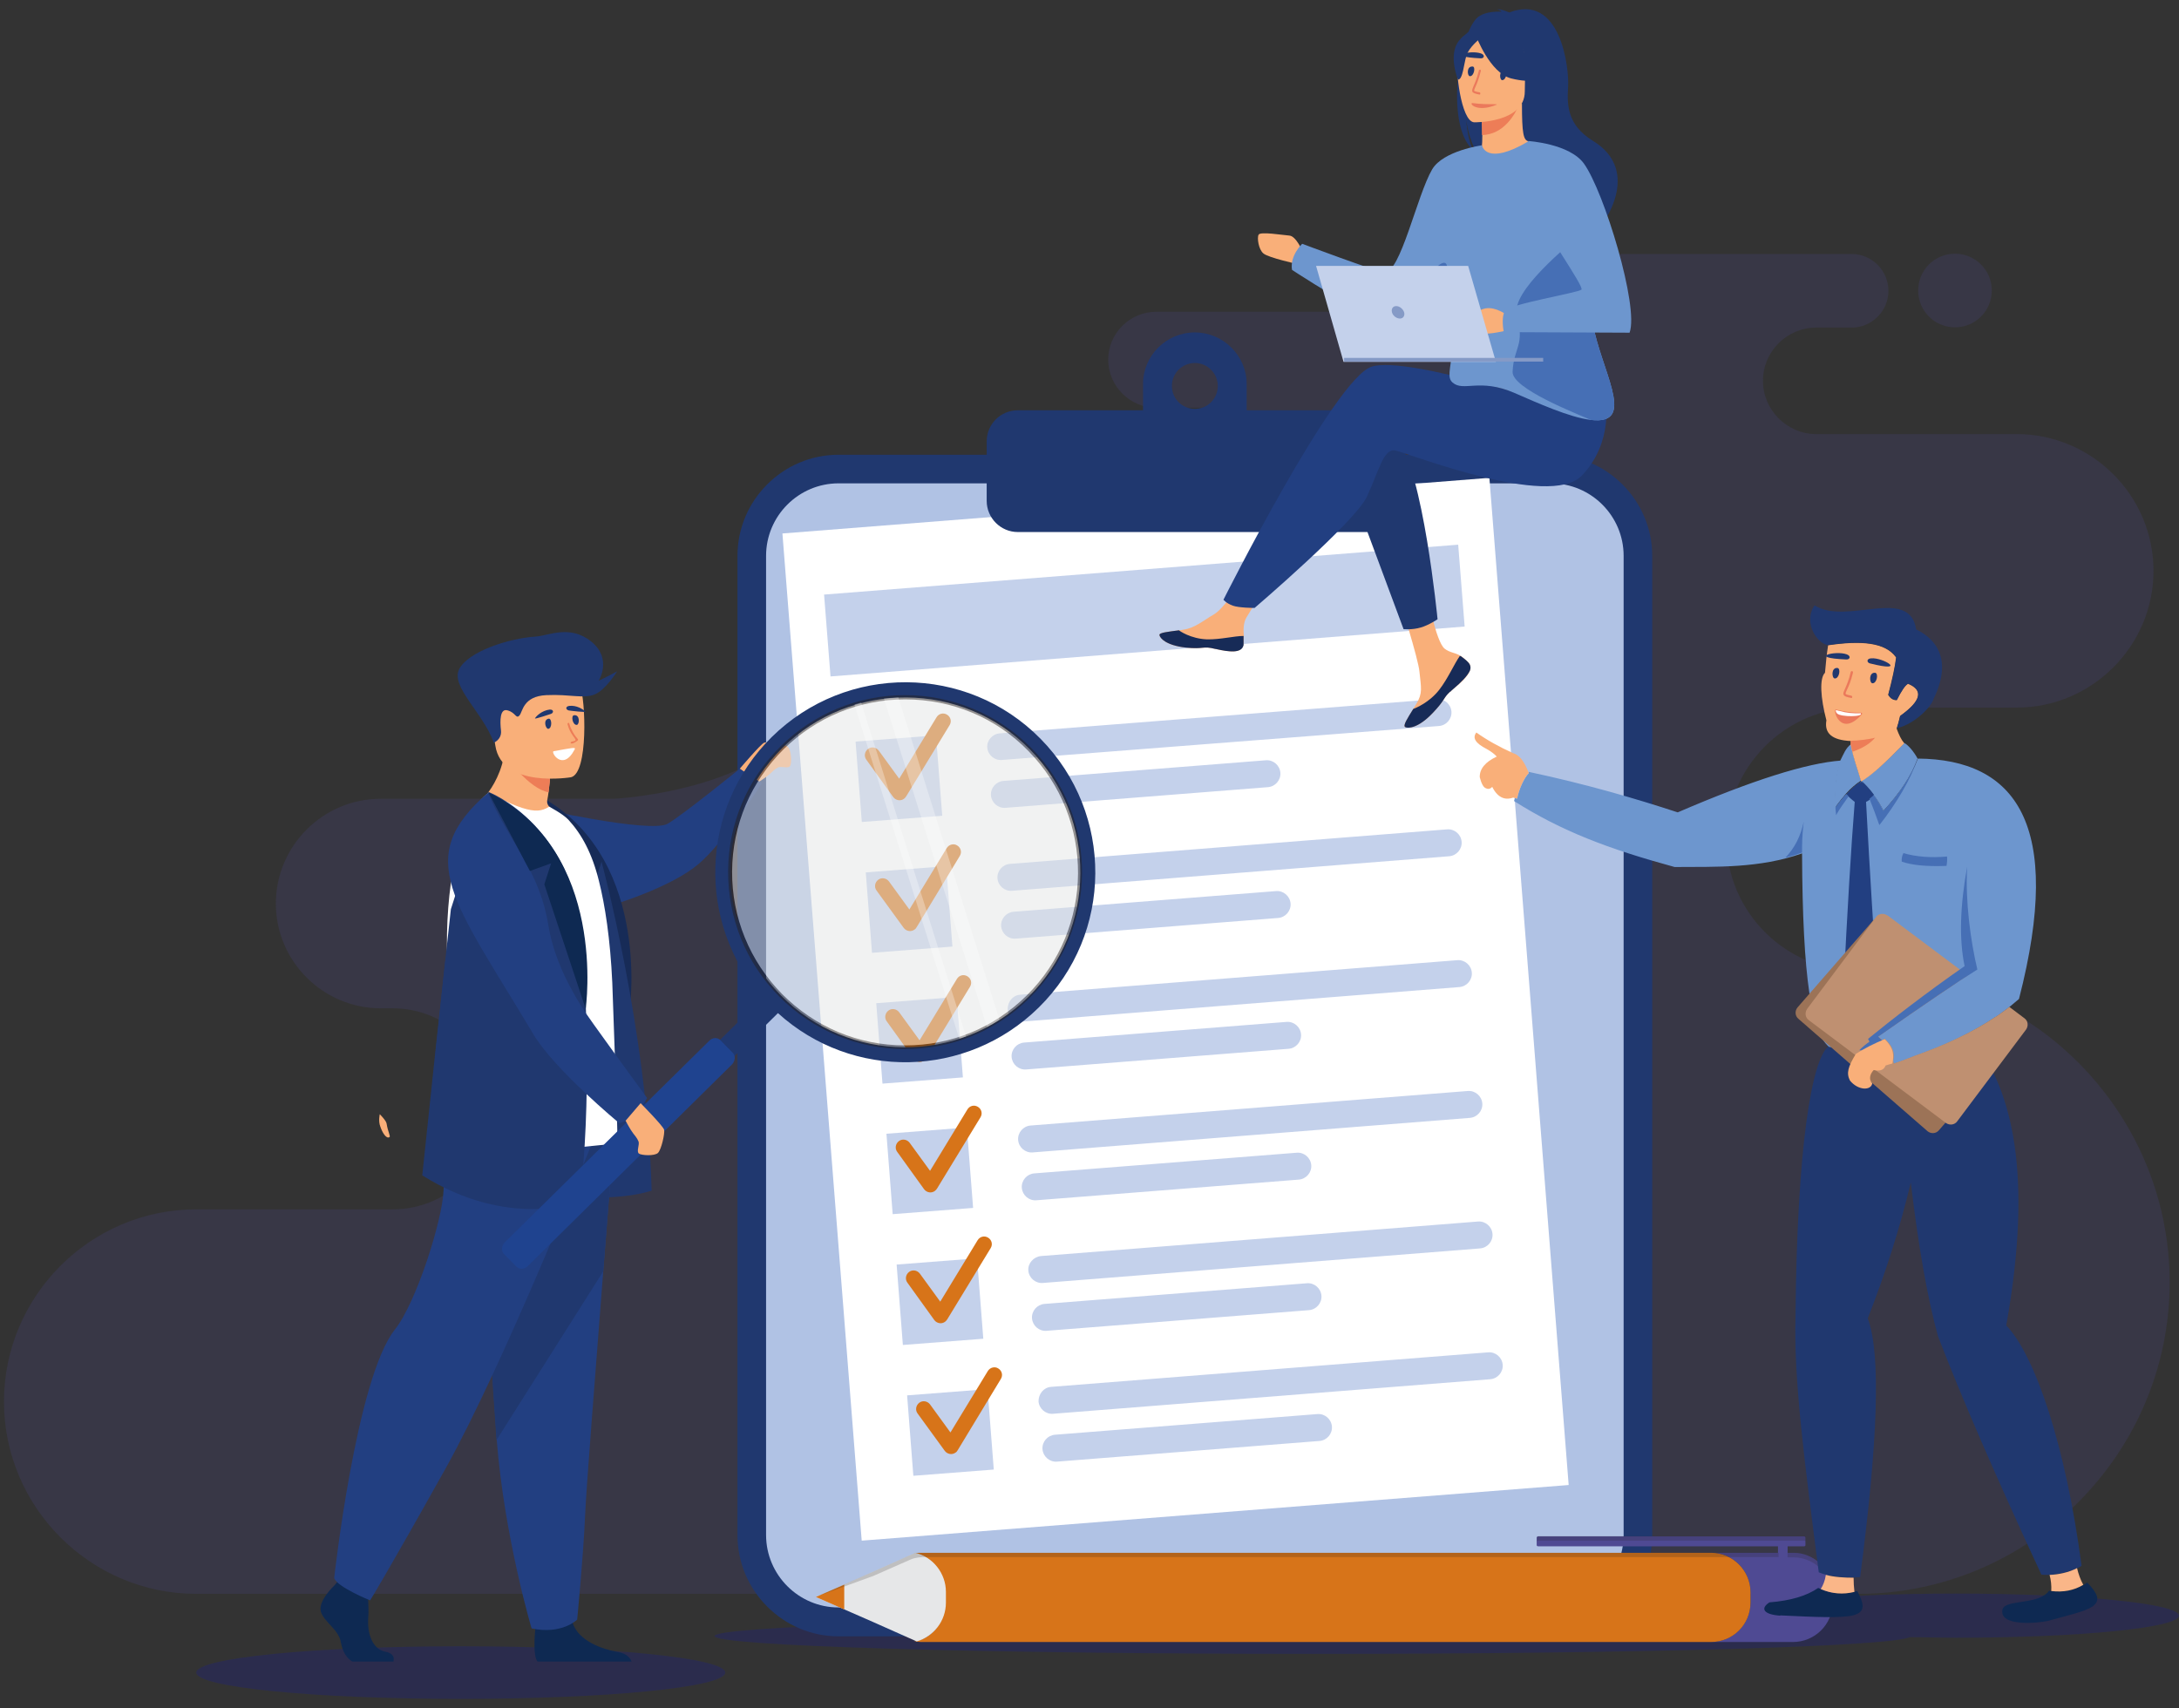<?xml version="1.0" encoding="UTF-8"?> <svg xmlns="http://www.w3.org/2000/svg" id="Layer_1" version="1.1" viewBox="0 0 769.4 603.3"><rect x="0" y="0" width="769.4" height="603.3" fill="#333333" stroke="none"/><defs><style> .st0 { fill: #223f81; } .st0, .st1, .st2, .st3, .st4, .st5, .st6, .st7, .st8, .st9, .st10, .st11, .st12, .st13, .st14, .st15, .st16, .st17, .st18, .st19, .st20, .st21, .st22, .st23 { fill-rule: evenodd; } .st1 { fill: #d77419; } .st2, .st24 { fill: #fff; } .st3 { fill: #466fb5; } .st25, .st10 { fill: #231f20; } .st4, .st26 { fill: #859ac6; } .st5 { fill: #eb795b; } .st6 { fill: #232667; } .st7 { isolation: isolate; opacity: .2; } .st7, .st20 { fill: #4f4a93; } .st8 { fill: #ed7d57; } .st9 { fill: #f9af79; } .st11 { fill: #1f438f; } .st12 { fill: #20386f; } .st13 { fill: #fab688; } .st14 { fill: #bf9071; } .st15 { fill: #9c7357; } .st16 { fill: #0e2952; } .st17 { fill: #e6e7e8; } .st18 { fill: #172b57; } .st27, .st19 { fill: #c4d1eb; } .st28 { opacity: .5; } .st29 { opacity: .3; } .st30 { opacity: .5; } .st31 { opacity: .2; } .st21 { fill: #e4e5e5; } .st22 { fill: #6d96ce; } .st23 { fill: #b0c2e4; } </style></defs><g class="st30"><path class="st6" d="M162.7,581.4c-51.6,0-93.4,4.1-93.4,9.3s41.8,9.3,93.4,9.3,93.4-4.1,93.4-9.3-41.8-9.3-93.4-9.3Z"></path><path class="st6" d="M690.6,562.8c-43.5,0-78.9,3.5-78.9,7.8s2,2,5.6,2.9c-38.5-1.2-93.2-2-153.8-2-116.7,0-211.2,2.8-211.2,6.3s94.6,6.3,211.2,6.3,203.8-2.6,210.8-5.9c5.2,0,10.7.2,16.2.2,43.5,0,78.9-3.5,78.9-7.8,0-4.3-35.2-7.8-78.8-7.8Z"></path></g><path class="st7" d="M690.3,115.6c-7.2,0-13-5.8-13-13s5.8-13,13-13,13,5.8,13,13-5.8,13-13,13h0ZM138.7,427.1h-69.4c-37.4,0-67.9,30.6-67.9,67.9h0c0,37.4,30.6,67.9,67.9,67.9h586.8c60.5,0,110-49.5,110-110h0c0-60.5-49.5-110-110-110h0c-25.6,0-46.5-20.9-46.5-46.5h0c0-25.6,20.9-46.5,46.5-46.5h56c26.6,0,48.3-21.8,48.3-48.3h0c0-26.6-21.8-48.3-48.3-48.3h-70.8c-10.3,0-18.8-8.5-18.8-18.8h0c0-10.4,8.5-18.8,18.8-18.8h12.5c7.1,0,13-5.8,13-13h0c0-7.1-5.8-13-13-13h-81.8c-17.2,0-19.2,20.4-62.7,20.4h-101c-9.3,0-17,7.6-17,16.9h0c0,9.3,7.6,17,17,17h16.3c13.5,0,24.6,11.1,24.6,24.6h0c0,13.5-11.1,24.6-24.6,24.6h-49c-66.1,0-75.5,17.3-87.1,51.7s-71.8,37.2-71.8,37.2h-82.3c-20.4,0-37,16.7-37,37h0c0,20.4,16.7,37,37,37h4.2c19.6,0,35.6,16,35.6,35.6h0c0,19.4-15.9,35.4-35.5,35.4h0Z"></path><path class="st12" d="M296.1,160.6h251.6c19.6,0,35.7,16.1,35.7,35.7v345.9c0,19.6-16.1,35.7-35.7,35.7h-251.6c-19.6,0-35.7-16.1-35.7-35.7V196.3c0-19.6,16-35.7,35.7-35.7Z"></path><path class="st23" d="M296.1,170.7h251.6c14.1,0,25.6,11.5,25.6,25.6v345.8c0,14.1-11.5,25.6-25.6,25.6h-251.6c-14.1,0-25.6-11.5-25.6-25.6V196.3c0-14.1,11.5-25.6,25.6-25.6Z"></path><rect class="st24" x="289.9" y="178" width="250.4" height="356.8" transform="translate(-26.7 33.7) rotate(-4.5)"></rect><rect class="st27" x="291.8" y="201.1" width="224.6" height="29" transform="translate(-15.7 32.4) rotate(-4.5)"></rect><path class="st19" d="M302.1,261.9l28.4-2.2,2.2,28.4-28.4,2.2-2.2-28.4h0ZM320.3,492.8l28.4-2.2,2.2,28.4-28.4,2.2-2.2-28.4h0ZM316.6,446.6l28.4-2.2,2.2,28.4-28.4,2.2-2.2-28.4h0ZM313,400.4l28.4-2.2,2.2,28.4-28.4,2.2-2.2-28.4h0ZM309.4,354.3l28.4-2.2,2.2,28.4-28.4,2.2-2.2-28.4h0ZM305.7,308.1l28.4-2.2,2.2,28.4-28.4,2.2-2.2-28.4Z"></path><path class="st19" d="M353,259l154.4-12.1c2.6-.2,4.9,1.8,5.1,4.4h0c.2,2.6-1.8,4.9-4.4,5.1l-154.4,12c-2.6.2-4.9-1.8-5.1-4.4h0c-.2-2.5,1.8-4.8,4.4-5h0ZM371.1,489.8l154.4-12.2c2.6-.2,4.9,1.8,5.1,4.4h0c.2,2.6-1.8,4.9-4.4,5.1l-154.4,12.2c-2.6.2-4.9-1.8-5.1-4.4h0c0-2.6,1.8-4.9,4.4-5.1h0ZM372.5,506.7c-2.6.2-4.6,2.5-4.4,5.1h0c.2,2.6,2.5,4.6,5.1,4.4l92.7-7.3c2.6-.2,4.6-2.5,4.4-5.1h0c-.2-2.6-2.5-4.6-5.1-4.4l-92.7,7.3h0ZM367.5,443.6l154.4-12.2c2.6-.2,4.9,1.8,5.1,4.4h0c.2,2.6-1.8,4.9-4.4,5.1l-154.4,12.2c-2.6.2-4.9-1.8-5.1-4.4h0c-.2-2.5,1.8-4.8,4.4-5.1h0ZM368.8,460.5c-2.6.2-4.6,2.5-4.4,5.1h0c.2,2.6,2.5,4.6,5.1,4.4l92.7-7.3c2.6-.2,4.6-2.5,4.4-5.1h0c-.2-2.6-2.5-4.6-5.1-4.4l-92.7,7.3h0ZM363.9,397.5l154.4-12.2c2.6-.2,4.9,1.8,5.1,4.4h0c.2,2.6-1.8,4.9-4.4,5.1l-154.4,12.2c-2.6.2-4.9-1.8-5.1-4.4h0c-.2-2.6,1.8-4.9,4.4-5.1h0ZM365.2,414.4c-2.6.2-4.6,2.5-4.4,5.1h0c.2,2.6,2.5,4.6,5.1,4.4l92.7-7.3c2.6-.2,4.6-2.5,4.4-5.1h0c-.2-2.6-2.5-4.6-5.1-4.4l-92.7,7.3h0ZM360.2,351.3l154.4-12.2c2.6-.2,4.9,1.8,5.1,4.4h0c.2,2.6-1.8,4.9-4.4,5.1l-154.4,12.2c-2.6.2-4.9-1.8-5.1-4.4h0c0-2.6,1.8-4.9,4.4-5.1h0ZM361.6,368.2c-2.6.2-4.6,2.5-4.4,5.1h0c.2,2.6,2.5,4.6,5.1,4.4l92.7-7.3c2.6-.2,4.6-2.5,4.4-5.1h0c-.2-2.6-2.5-4.6-5.1-4.4l-92.7,7.3h0ZM356.6,305.1l154.4-12.2c2.6-.2,4.9,1.8,5.1,4.4h0c.2,2.6-1.8,4.9-4.4,5.1l-154.4,12.2c-2.6.2-4.9-1.8-5.1-4.4h0c-.2-2.6,1.8-4.9,4.4-5.1h0ZM357.9,322c-2.6.2-4.6,2.5-4.4,5.1h0c.2,2.6,2.5,4.6,5.1,4.4l92.7-7.3c2.6-.2,4.6-2.5,4.4-5.1h0c-.2-2.6-2.5-4.6-5.1-4.4l-92.7,7.3h0ZM354.3,275.8c-2.6.2-4.6,2.5-4.4,5.1h0c.2,2.6,2.5,4.6,5.1,4.4l92.7-7.3c2.6-.2,4.6-2.5,4.4-5.1h0c-.2-2.6-2.5-4.6-5.1-4.4l-92.7,7.3Z"></path><path class="st12" d="M359.4,144.9h44.2v-9.3c0-10,8.2-18.2,18.3-18.2h0c10,0,18.3,8.2,18.3,18.2v9.3h44.2c6.1,0,11,5,11,11v21c0,6.1-5,11-11,11h-125c-6.1,0-11-5-11-11v-21c0-6.1,4.9-11,11-11h0ZM421.9,128.2c-4.5,0-8.1,3.6-8.1,8.1s3.6,8.1,8.1,8.1,8.1-3.6,8.1-8.1-3.7-8.1-8.1-8.1Z"></path><path class="st1" d="M305.9,268.3c-.9-1.2-.6-2.9.6-3.8,1.2-.9,2.9-.6,3.8.6l7.2,9.9,13.2-21.7c.8-1.3,2.4-1.7,3.7-.9,1.3.8,1.7,2.4.9,3.7l-15.3,25.1c-.2.3-.5.7-.8.9-1.2.9-2.9.6-3.8-.6l-9.5-13.2h0ZM309.5,314.5c-.9-1.2-.6-2.9.6-3.8,1.2-.9,2.9-.6,3.8.6l7.2,9.9,13.2-21.7c.8-1.3,2.5-1.7,3.7-.9,1.3.8,1.7,2.4.9,3.7l-15.2,25.1c-.2.3-.4.7-.8.9-1.2.9-2.9.6-3.8-.6l-9.6-13.2h0ZM324,499.2c-.9-1.2-.6-2.9.6-3.8,1.2-.9,2.9-.6,3.8.6l7.2,9.9,13.2-21.7c.8-1.3,2.5-1.7,3.7-.9,1.3.8,1.7,2.4.9,3.7l-15.2,25.1c-.2.3-.4.7-.8.9-1.2.9-2.9.6-3.8-.6l-9.6-13.2h0ZM320.4,453c-.9-1.2-.6-2.9.6-3.8,1.2-.9,2.9-.6,3.8.6l7.2,9.9,13.2-21.7c.8-1.3,2.4-1.7,3.7-.9,1.3.8,1.7,2.4.9,3.7l-15.3,25.1c-.2.3-.4.6-.8.9-1.2.9-2.9.6-3.8-.6l-9.5-13.2h0ZM316.8,406.8c-.9-1.2-.6-2.9.6-3.8,1.2-.9,2.9-.6,3.8.6l7.2,9.9,13.2-21.7c.8-1.3,2.4-1.7,3.7-.9,1.3.8,1.7,2.4.9,3.7l-15.3,25.1c-.2.3-.4.6-.8.9-1.2.9-2.9.6-3.8-.6l-9.5-13.2h0ZM313.1,360.7c-.9-1.2-.6-2.9.6-3.8,1.2-.9,2.9-.6,3.8.6l7.2,9.9,13.2-21.7c.8-1.3,2.4-1.7,3.7-.9,1.3.8,1.7,2.4.9,3.7l-15.3,25.1c-.2.3-.4.7-.8.9-1.2.9-2.9.6-3.8-.6l-9.5-13.2Z"></path><g><path class="st20" d="M647.1,566v-3.7c0-7.6-6.3-13.9-13.9-13.9h-2v-2.3h5.9c.2,0,.4-.2.4-.4v-2.7c0-.2-.2-.4-.4-.4h-94c-.2,0-.5.2-.5.4v2.7c0,.2.2.4.5.4h84.7v2.3h-23.6c7.6,0,13.9,6.3,13.9,13.9v3.7c0,7.6-6.3,13.9-13.9,13.9h28.9c7.7,0,14-6.2,14-13.9Z"></path><path class="st1" d="M618.1,566v-3.7c0-7.6-6.3-13.9-13.9-13.9h-279c-.8,0-1.6,0-2.4.2,6.5,1.1,10.7,6.9,10.7,13.7v3.7c0,6.8-4.1,12.6-10.7,13.7.8,0,1.6.2,2.4.2h279c7.7,0,13.9-6.2,13.9-13.9Z"></path><path class="st17" d="M288.1,564l20.1-8.9,15-6.7c6.2,1.5,10.8,7.2,10.8,13.8v3.8c0,6.5-4.4,12-10.3,13.7l-15.5-6.9-20.1-8.8Z"></path><path class="st1" d="M298.1,559.6c0,3,0,6,0,8.8l-10-4.4,10.1-4.4Z"></path><g class="st31"><path class="st10" d="M647.1,563.9v-1.6c0-7.6-6.3-13.9-13.9-13.9h-2v1.6h2c7.6,0,13.9,6.3,13.9,13.9h0ZM637.6,544.5v-1.6c0-.2-.2-.4-.4-.4h-94c-.2,0-.5.2-.5.4v1.6c0-.2.2-.4.5-.4h94c.2,0,.4.2.4.4h0ZM627.9,548.4h-302.6c-.6,0-1.2,0-1.8,0,0,0-.2,0-.3,0l-15,6.7-10,4.4-10,4.4,20.1-7.3,13.4-5.9c1.7-.7,3.6-.8,5.4-.8h300.9v-1.5h-.1Z"></path></g></g><path class="st12" d="M645.8,369.4c-6.1,4.3-11.3,36.1-11.8,95.4-.7,22.3,3.2,51.7,8.2,90.5,4.1,1.7,10.1,2,14.6,1.7,6.3-48.1,7.4-78.8,2.7-91.4,6.1-15.5,11.3-31.6,15.2-48,2.7,22.8,5.9,40.9,9.6,54.3,8.2,21.4,20.4,49.5,36.5,84.2,3.7.5,10.4-.6,14.2-3.1-5.6-42.4-16.4-74.3-26.6-84.9,9.7-54.2,1.6-82.5-10.4-99.1-21.2,3.2-39.8,3-52.2.4Z"></path><path class="st22" d="M712.9,352.8c16-62-1.4-84.6-35.7-84.9-2.3,6-6.3,12.2-12.1,18.5-2.4-4.6-5-8.1-7.8-10.5-3,2-6,5.1-9,9.3-.5-6.4,0-12,1.8-16.6-12.3.9-31.5,7-57.7,18.3-14.3-4.7-32.3-10-52.6-14.3h0c0,.1,0,.5,0,.5-1.6,1.6-3.5,5.7-4.1,9-.3-.1-.5-.1-.8-.2l-.3,1c16.9,10.7,33.3,16.9,56.7,23.3,14.9-.1,29.9.5,45-4.8.2,44.6,3.4,63.2,9.5,68.3,5.9,1.2,13.2,1.9,21.5,1.9.5,1,.9,2.7,1.3,4.3,3.9-1.2,8.2-3.2,13-4.8l1.3-.5c13.3-5.6,22.3-11,30-17.8Z"></path><path class="st16" d="M628.6,570.5c12.2.6,21.4,1,25.7,0,4.6-1.2,3.9-4,1.5-8.6-4.6,1.5-9.2,1.1-13.8-1.1-4,2.8-9.7,4.5-17.2,5.1-3.3,2.1-2.2,4.3,3.8,4.7h0ZM723.7,572.3c6.8-1.9,12.6-3.2,15.1-4.9,3.3-2.3,1.5-5-1.8-8.5-3.9,2.8-8.5,3.7-13.5,2.9-3.6,5.1-15.3,3-16.4,6.5-1.6,6.5,13.5,4.9,16.6,4Z"></path><path class="st0" d="M662.8,348.3c-1.1-17.5-2.5-38.7-3.9-65.1,1.5-.7,2.5-1.9,2.8-2.2-1.4-2-2.9-3.6-4.4-4.9-1.7,1.1-3.5,2.6-5.2,4.5.5.7,1.5,1.6,2.8,2.6-1.3,16.2-2.6,38.3-4,66.3.7,2.6,3,5.3,5.9,7.3,2-1.5,5.1-4.4,6-8.5Z"></path><path class="st22" d="M665,286.4c5.8-6.3,9.9-12.4,12.1-18.5-1.3-2.4-3.3-4.8-4.7-5.5-6.8,7.1-11.1,11-15.2,13.4h0c0-.2,0-.4-.2-.6-1.1-3.7-2.7-8.1-3.4-12.4-1.9,1.4-2.6,3.5-3.7,5.6-1.7,4.7-2.3,10.2-1.8,16.6,1.3-1.8,2.6-3.4,3.8-4.8,1.7-1.9,3.5-3.4,5.2-4.5,1.5,1.3,3,2.9,4.4,4.9,1.4,1.8,2.5,3.7,3.6,5.8Z"></path><path class="st3" d="M687.3,305.8c.2-1,.3-2.1.2-3.3-5.8.5-10.9.1-15.4-1.2-.5.9-.7,1.9-.6,3,3.4,1.2,8.7,1.8,15.8,1.5Z"></path><path class="st9" d="M672.4,262.5c-1.1-1.3-1.9-3-2.7-5.2.4-1.2.8-2.6,1.2-4.4,7.4-5.3,8.4-9.1,2.8-11.4-1.1.6-2.4,2.6-4,5.8-1.3,0-2.3-.7-3-1.9,1.4-5.4,2.4-9.8,2.8-13.2-3.8-5.4-12.5-6-24-4.3-.5,3.1-.8,6.3-1.1,9.7-2,1.9-1.6,8.8.5,16.8-.8,4.6,2,7,8.6,7.3v1.4c.8,4.3,2.4,8.6,3.5,12.4l.2.5c4.1-2.5,8.4-6.5,15.2-13.5Z"></path><path class="st12" d="M645.6,227.8c11.5-1.7,20.1-1.1,24,4.3-.4,3.4-1.3,7.8-2.8,13.2.7,1.3,1.7,1.9,3,1.9,1.6-3.2,2.9-5.2,4-5.8,5.5,2.3,4.6,6.1-2.8,11.4-.4,1.8-.8,3.2-1.2,4.4,6.7-1.7,12.3-7.8,13-10.5,7.6-15.7-1.4-22.1-6.2-24.4-2.4-15.4-24.5-1.3-35.9-8.5-4.3,6.3,1.4,14,4.9,14Z"></path><path class="st8" d="M662.2,260.5c-2.1.6-6.2,1.1-8.7,1.1v1.4c.2.8.4,1.7.6,2.5h0c3.7-1.3,6.4-3,8-5Z"></path><path class="st0" d="M652.8,281.3c-.3-.3-.5-.6-.8-.9,2.5-2.7,4.3-4.1,5.4-4.4.8,1.4,1.7,3.5,2.8,6,.7-.6,1.2-1.1,1.5-1.3-1.4-1.9-2.8-3.4-4.2-4.7-1.5,1.2-3.1,2.9-4.7,5.3Z"></path><path class="st13" d="M723.7,556.2c.5,1.8.7,3.8.6,5.7,4.2.5,8-.2,11.3-2.2-1-1.8-1.7-3.8-2.2-5.9-2.8,1.5-6.6,2.3-9.7,2.4h0ZM654.8,562.2c-.2-1.7-.3-3.4-.3-5-3.2,0-6.8-.2-9.8-1-.3,2.1-1,3.7-1.8,5,3.9,1.7,7.9,2,11.9,1Z"></path><path class="st9" d="M539.8,273c-1.5-4-3.3-6.4-5.5-7-4.9-2.2-9.2-4.6-13-7.3-1.5,1.9-.3,3.8,3.6,5.8,1.6.9,2.8,1.8,3.6,2.7-4.1,1.9-6.1,4.4-6,7.3.6,2.3,1.3,3.6,2.2,3.9.4.2,1.3.5,2.2-.5,2.2,4.4,5.1,4.6,7.4,3.8.6.1.8.2,1.4.3.6-3.3,2.5-7.4,4.1-9Z"></path><path class="st15" d="M665.3,324.9l25.5,22.2c-6.7,4.5-15.4,10.4-27.7,19,.5.4.9.8,1.4,1.3.3-.1.6-.3,1-.4.5.6,1.1,1.2,1.6,1.8.6.8,1,1.6,1.3,2.6.2.9.3,2,0,3.3,0,.3.2.6.2,1,3.2-1,6.6-2.5,10.3-3.8,8.5-3.1,17.7-7.4,25.6-12.7l6.3,5.5c1.2,1,1.3,2.8.3,4l-26.5,30.5c-1,1.2-2.8,1.3-4,.3l-45.6-39.7c-1.2-1-1.3-2.8-.3-4l26.6-30.6c.9-1.2,2.7-1.3,3.9-.3Z"></path><path class="st14" d="M666.5,323.3l28.3,21.2c-7.3,4.7-16.8,11.3-31.6,21.5.5.4.9.8,1.4,1.3.3-.1.6-.3,1-.4.5.6,1.1,1.2,1.6,1.8.6.8,1,1.6,1.3,2.6.2.9.3,2,0,3.3,0,.3.2.6.2,1,3.2-1,6.6-2.5,10.3-3.8,10.4-3.8,21.6-9.2,30.5-16.2l5.3,4c1.3.9,1.5,2.7.6,4l-24.3,32.4c-.9,1.3-2.7,1.5-4,.6l-48.4-36.3c-1.3-.9-1.5-2.7-.6-4l24.3-32.4c.9-1.3,2.7-1.5,4-.6Z"></path><path class="st3" d="M648.3,287.9c1.3-2.3,2.9-4.5,4.4-6.6-.3-.3-.6-.6-.8-.9-1.3,1.4-2.6,3-3.8,4.7,0,1,.2,1.9.2,2.8h0ZM636.3,301.1c0-2.6,0-6.2.6-10.9-1.1,5.1-3.2,9.3-6.5,12.7,2-.5,4-1.1,5.9-1.8h0ZM665,286.4c-1.1-2.1-2.2-4-3.4-5.6-.2.2-.7.7-1.5,1.3,1.1,2.7,2.3,5.9,3.5,9.3,5.8-7.3,11.3-16.5,13.5-23.5-2.2,6.1-6.2,12.2-12.1,18.5h0ZM667.4,371.4c-1.2-2.2-2.6-3.9-4.2-5.3,17.2-12,27.3-18.9,35-23.7-2.4-10.1-4.3-24.1-3.6-36.3-2.5,13.8-2.9,25.5-.9,35.1-13.4,9.3-25.9,19-34.1,25.7l.5,1c-1.2.8-2.4,1.8-3.6,3,3.4.3,7,.4,10.9.5Z"></path><path class="st9" d="M665.5,367c-3.7,1.5-7.1,3.2-10.2,5.2-2.8,4.6-3.4,6.8-2.1,9.4,2.9,3.6,7.5,3.6,7.9,1-1.3-1.3-.9-3.2.5-4.7,2.2.5,3.6,0,4.2-1.6.9-.3,1.7-.5,2.4-.7.7-3.3,0-5.2-1.2-6.8-.4-.7-1-1.2-1.5-1.8Z"></path><path class="st5" d="M657.2,251.7c-3.5,0-5.5-.3-8.9-1.1-1.4-.3,1.5,10.2,9.1,1.7.2-.2.1-.6-.2-.6Z"></path><path class="st12" d="M660.7,232.5c-1.7.1-1.6,1.5-.4,1.8,13.6,3.4,4.6-2.2.4-1.8Z"></path><path class="st12" d="M652.1,231.1c1.6.6,1.1,1.9-.2,1.8-14-.6-3.8-3.3.2-1.8Z"></path><path class="st5" d="M653.7,246.5h0c-1.6-.3-2.4-.5-2.7-1.1-.3-.5,0-1.1.5-2.2.5-1.2,1.3-2.9,2-5.9,0-.2.3-.3.5-.3.2.1.3.3.3.5-.7,3-1.5,4.8-2.1,6-.3.7-.6,1.3-.5,1.5,0,.3,1.2.5,2,.7.2,0,.4.3.3.5,0,.2,0,.3-.3.3Z"></path><path class="st12" d="M647.8,239.6c-1-.1-1.3-3.9,1-3.7,1.3.2.6,3.9-1,3.7Z"></path><path class="st12" d="M661.1,241.3c-1-.1-1.3-3.9,1-3.7,1.3.2.6,3.9-1,3.7Z"></path><path class="st2" d="M657,251.9c1.2,1.3-6.9,1.4-8.3.1-.2-.1-.6-.9-.5-1.1.2-.2,1.1.2,1.4.2,2.4.7,4.8.9,7.4.8Z"></path><path class="st9" d="M261.2,271.5s7.4-8.7,8.6-9.2c1.3-.5,7.2.3,8.4,1.5,1.2,1.1,1.4,5.6.8,6.7-.7,1.1-3.2-.1-4.4.6-1.2.6-1.9,1.5-2.6,2.1-1.3,1.2-4.3,3.1-4.3,3.1l-6.5-4.8Z"></path><path class="st0" d="M187.8,285s41.9,9.5,48,5.9c6.1-3.7,25.4-19.4,25.4-19.4l7.8,5.1s-12.8,20.4-22.3,28.5-28.9,14-28.9,14l-30-34.1Z"></path><path class="st18" d="M188.1,279.9l14.6,27.7,3.5.3,1.6,4.4,14.6,44c-.1,0,8-56-34.3-76.4Z"></path><path class="st12" d="M212.4,304.3s16.1,59.4,17.7,116.2c0,0-13.4,4.7-34.4,1-21.1-3.7,16.7-117.2,16.7-117.2Z"></path><path class="st16" d="M138.9,586.8h-14.5c-1.8-1-3.4-3.3-4-6.6-.7-4.7-5.9-7.2-7.1-11-1.1-3.8,4.7-9.2,4.7-9.2l1-1.2,1-1.3,9.6,2.3s.2,2.3.4,5.2c.1,2.1.2,4.5,0,6.7-.3,5.1,1.4,10.6,5.9,11.6,3.4.6,3.3,2.5,3,3.5Z"></path><path class="st16" d="M223,586.8h-33.2c-1.6-1.9-1-9.1-.8-11.5.1-.5.1-.7.1-.7,0,0,11.3-9.1,12.9-2.1,0,.2.1.4.2.6,2,6.5,10.7,9.4,15.8,10.3,3.3.5,4.6,2.2,5,3.4Z"></path><path class="st0" d="M216.7,401.8s-1.7,21.5-3.7,47.2c-2.7,35-6.1,78-6.4,86.2-.6,14.2-2.8,36.8-2.8,36.8,0,0-5.4,5.4-16.1,3.1,0,0-9.6-32.3-12.3-66.5,0-.6-.1-1.1-.1-1.7-2.5-34.8-6.5-108.1-6.5-108.1l47.9,3Z"></path><path class="st12" d="M216.7,401.8s-1.7,21.5-3.7,47.2l-37.7,59.6c0-.6-.1-1.1-.1-1.7-2.5-34.8-6.5-108.1-6.5-108.1l48,3Z"></path><path class="st0" d="M208.8,404.3s-31,77.7-51.4,114.2-26.7,46.7-26.7,46.7c0,0-11.7-4.7-12.7-7.9,0,0,7.8-70.5,21.4-87.7,7.7-9.7,16.8-38.8,17.2-49,.4-10.2,2.8-30.3,2.8-30.3l49.4,14Z"></path><path class="st9" d="M201.1,291.1c-12.1,3.8-33.1-6.5-33.1-6.5,0,0,11.2-8.4,10.6-25.8l9.4,7.5,6.4,5.1s0,3-.7,8.3c-.1,1-.3,2-.5,3.1-.1.9.3,1.8,1,2.3,4.4,2.8,6.9,6,6.9,6Z"></path><path class="st2" d="M218,403.6c-.4.3-.8.5-1.3.5-4.5-.1-17.8,2.5-29,1.3-9.5-.9-17.8-3.7-26.8-7.7-1.2-.5-3.9-2-3.9-3.3s.2-3.6.4-6.3c.6-9.3,1.7-25.2.7-43.7-.2-3.4-.3-6.8-.3-10.2-.1-25,4.9-46.9,14.8-54.3,0,0,6.9,3.9,11.7,5.4,4.7,1.5,7.1,1.2,9.6-.4,0,0,4.7,2.4,6.8,4.6,4.7,5.1,8.4,11.9,10.8,21.7,2.1,8.3,4,20.4,4.7,35.9.2,7,2.1,56.2,1.8,56.5Z"></path><path class="st12" d="M149.1,415.1c30.6,19.2,55.5,9.4,55.5,9.4,4.5-35,2-77.2,1.4-87.5-1.5-45.2-33.5-57.3-33.5-57.3l-13.3,41.4-2,18.3-3.6,33.1-4.5,42.6Z"></path><path class="st8" d="M194.4,271.5s0,3-.7,8.3c-7-1.2-15-12.6-15-12.6,3.6-1,6.7-1.2,9.4-.8l6.3,5.1Z"></path><path class="st9" d="M201.6,274.5s-24.4,4.1-26.7-11.2c-2.3-15.2-7-25,8.5-28.2s19.4,2.1,21.4,7c2,4.9,3,31-3.2,32.4Z"></path><path class="st12" d="M174.3,262.1c-.8.7,3-.6,2.6-4.1s-.4-8,2.4-7.1c2.8.8,2.9,3.1,4.1,1.8,1.2-1.3,1.2-6.8,9.5-7.2,8.4-.4,13.3,1.4,17.2-.3,3.9-1.7,7.8-8.1,7.8-8.1,0,0-4.8,2.6-6.5,3.3,0,0,4.9-7.7-2.6-13.8-7.5-6.1-15.1-2.1-19.5-1.8-9.6.6-24.1,5.3-27.2,11.6-3,6.1,8.4,15.3,12.2,25.7Z"></path><path class="st9" d="M134.1,393.5s2.3,2.3,2.4,3.3c.5,3.1,1.5,4.5,1,4.8-1.1.7-2.5-1.6-3.2-3.7-.8-2-.2-4.4-.2-4.4Z"></path><path class="st12" d="M153.7,372.6c6.7-17.1,25.4-46,25.4-46l-21.9,12.9-3.5,33.1Z"></path><path class="st0" d="M223.6,393.9c2.8-2.6,4.9-6.1,4.9-6.1,0,0-21.4-29.2-23.1-32.2-1.1-1.9-9.4-14.4-11.7-28.4-3.3-20.5-13.8-29.3-21.4-47.2-26.7,23-12.1,38.1,16,85.2,7.4,12.5,30.4,31.5,30.4,31.5,0,0,2.7-.8,4.9-2.8Z"></path><path class="st16" d="M172.5,279.9l14.6,27.7,7.5-2.7-2.4,7.4,14.6,44c0,0,8.1-56-34.3-76.4Z"></path><path class="st12" d="M193.6,257.4c-.9.1-2-3.3.2-3.6,1.1,0,1.2,3.4-.2,3.6Z"></path><path class="st12" d="M203.7,256c.9-.1,1.2-3.7-1-3.4-1.2.1-.5,3.6,1,3.4Z"></path><path class="st12" d="M194.1,250.6c1.4-.1,1.5,1.1.5,1.5-.3.1-5.9,2-5.7,1.6.4-.8,2.5-2.8,5.2-3.1Z"></path><path class="st12" d="M201,249.3c-1.4.2-1.3,1.3-.2,1.6.5.1,6.3.8,5.9.4-.8-.8-3.1-2.3-5.7-2Z"></path><path class="st8" d="M203.9,261.6c-2.7,2-2.8.4-1.9.3,3-.5-.3-1.1-1.6-6.1-.1-.5.5-.7.6-.3.1.3.4,1.4.6,1.7,1.7,3.8,3.1,3.8,2.3,4.4Z"></path><path class="st2" d="M202.9,264.7c-4.2,8-8.6.8-7.4.6,6.3-1.1,8-1.6,7.4-.6Z"></path><g><path class="st12" d="M190.3,441.1l85.3-84.2c-.9-.9-1.9-1.7-2.8-2.6s-1.8-1.8-2.6-2.8l-85.3,84.2c-1.5,1.5-1.5,3.9-.1,5.4h0c1.6,1.5,4,1.5,5.5,0Z"></path><path class="st12" d="M366.8,355.8c-25.5,25.1-65.9,25.8-92.1,2-.9-.8-1.9-1.7-2.8-2.6s-1.8-1.8-2.6-2.8c-23.4-26.5-22.2-67,3.2-92.1,26.4-26,68.9-25.8,94.9.6s25.8,68.9-.6,94.9h0ZM275.7,351.5c24,24.3,63.1,24.5,87.4.6,24.3-24,24.5-63.1.6-87.4-24-24.3-63.1-24.5-87.4-.6-24.4,24-24.6,63.1-.6,87.4Z"></path><g class="st28"><path class="st21" d="M363.1,352c-24.3,24-63.4,23.7-87.4-.6-24-24.3-23.7-63.4.6-87.4,24.3-24,63.4-23.7,87.4.6,23.9,24.3,23.6,63.5-.6,87.4Z"></path><path class="st25" d="M319.6,370.5c-16.8,0-32.6-6.6-44.5-18.6-11.7-11.9-18.1-27.6-18-44.3.1-16.7,6.7-32.3,18.6-44.1,11.8-11.6,27.4-18,43.9-18s32.6,6.6,44.5,18.6c24.2,24.5,23.9,64.2-.6,88.4-11.7,11.6-27.3,18-43.9,18ZM319.6,247c-16.2,0-31.4,6.3-42.9,17.6-11.6,11.5-18.1,26.8-18.2,43.1-.1,16.3,6.2,31.7,17.6,43.3,11.6,11.7,27,18.2,43.5,18.2s31.4-6.3,42.9-17.6c24-23.7,24.2-62.4.6-86.4-11.5-11.8-27-18.2-43.5-18.2Z"></path></g><g class="st29"><path class="st2" d="M332.7,339.3l8.4,26.7c-.8.3-1.6.6-2.4.8l-7.6-24.1-26.1-83.3-3.3-10.6c.8-.2,1.6-.5,2.4-.7l1.2,3.9,27.4,87.3h0ZM348.5,362.7c1.5-.8,3-1.6,4.4-2.6l-13.8-43.9-21.9-69.9c-1.7.1-3.4.2-5.1.4l24.9,79.3,11.5,36.7h0ZM337,326c.3-1,.5-2,.7-3.1l-.7,3.1Z"></path></g></g><path class="st11" d="M254.3,367.3l4.5,4.6c1,1,.8,2.8-.3,4l-72.1,71.2c-1.2,1.2-3,1.3-4,.3l-4.5-4.6c-1-1-.8-2.8.3-4l72.2-71.2c1.1-1.2,2.9-1.3,3.9-.3Z"></path><path class="st9" d="M226.2,389.6s8,8.1,8.3,9.4-1,7.1-2.2,8.2-5.7.9-6.7.2c-1-.8.4-3.2-.2-4.4-.5-1.2-1.3-2-1.8-2.7-1.1-1.4-2.7-4.5-2.7-4.5l5.3-6.2Z"></path><path class="st9" d="M518.5,234c.8.9.9,1.9.5,2.9h0c-.7,1.9-3,4.1-5.7,6.3-.3.3-.7.5-.9.8q0,.1-.2.2t-.2.1c-2.5,2.3-1.6,2.8-6.1,7.5-5.1,5.4-8.7,5.5-9.7,5s.9-3.3,2.8-6.4c0-.2.2-.3.3-.5.3-.4.5-.9.8-1.3,2.3-3.8,1.7-5.6,1.1-11.4-.4-4.6-7.2-26-7.2-26l9.9-1.7s3,17,6.2,19.6c1.8,1.4,3.7,1.4,5.4,2.4,0,.1.2.1.4.2.8.7,1.8,1.4,2.6,2.3Z"></path><path class="st18" d="M518.5,234c.8.9.9,1.9.5,2.9h0c-.9,1.9-3.1,4.1-5.7,6.3-.3.3-.6.5-.9.8q0,.1-.2.2t-.2.1c-2.5,2.3-1.6,2.8-6.1,7.5-5.1,5.4-8.7,5.5-9.7,5s.9-3.3,2.8-6.4c1-.4,5.7-2.3,9.2-6.8,3.1-4,5.2-9,7.3-12,0,.1.2.1.4.2.8.6,1.8,1.3,2.6,2.2Z"></path><path class="st9" d="M439,227.8c-.6,3-4.9,2.5-9.8,1.4-4.8-1.2-3.7.2-10.6-.5-6.9-.8-9-3.3-9.2-4.4-.2-.9,3.2-1.2,6.9-1.7.5,0,.9-.1,1.4-.2,4.1-.5,7.1-3.2,10.9-5.4,3.6-2.1,8.9-10.5,8.9-10.5l9.5.8s-5,7.5-6.9,10.8c-1.1,1.9-1.1,4.5-.9,6.4-.1,1.1,0,2.2-.2,3.3Z"></path><path class="st18" d="M429.2,229.2c-4.8-1.2-3.7.2-10.6-.5-6.9-.8-9-3.3-9.2-4.4-.2-.9,3.2-1.2,6.9-1.7h0c0,.1,4.1,3,9.9,3.2,4.7.1,9.6-1.2,12.9-1.2,0,1.1,0,2.2,0,3.2-.6,3-5,2.5-9.8,1.4Z"></path><path class="st9" d="M460,88.9s-2.3-5.5-4.7-5.7c-2.5-.2-10.4-1.5-10.9-.3-.6,1.1,0,5.2,1.7,6.6,1.7,1.5,12.2,3.8,12.2,3.8l1.7-4.4Z"></path><path class="st12" d="M475.2,167.3l20.4,54.9s3.1.3,6.1-.6c2.8-.8,5.9-2.9,5.9-2.9,0,0-5.1-52.7-14.3-63.6-9.2-11-18.1,12.2-18.1,12.2Z"></path><path class="st0" d="M555.9,145.1s-58.6-19.8-71.6-15.6c-13.1,4.2-52.3,82.3-52.3,82.3,0,0,.9,1.2,3.3,2.1,2.2.8,7.7.8,7.7.8,0,0,35.4-30.3,39.6-39.2,4.2-8.9,5.9-17.3,10.1-16.4,4.2.8,54.4,20.7,65.8,8.9,11.4-11.8,8.4-27.1,8.4-27.1l-11,4.2Z"></path><path class="st12" d="M520.1,53c-.9-1.9-2-5.4-2.5-11.5,0,.6,1.1,8.3,4.1,12.7,12.2,8,35.5,34.7,35.1,39.8,0,0,8.2-14,8.4-14,0,0,15.2-19.3-2.8-30.3-9.1-5.6-9.1-12.8-8.7-19.1.4-6.3-2.5-33.2-20.8-26.2,0,0-2.9-1.3-4.3-1.1,0,0,1.1.2,1.6.8-2.1,0-5.2,0-7.7,1.5-6.8,3.6-12.8,37.9-2.4,47.4Z"></path><path class="st9" d="M522.4,54.6c0,0,5.9,3.1,10.4,1.9,4.2-1.1,6.9-6.6,6.9-6.6-1.8-.4-2.3-2.8-2.3-13.3l-.8.2-13.5,2.7s.3,4.3.3,8.3c0,3.2-.2,6.4-1,6.8Z"></path><path class="st8" d="M523,39.4s.3,4.3.3,8.3c7.6-.2,11.6-7.1,13.2-11l-13.5,2.7Z"></path><path class="st12" d="M538,35.2s4-6.3,4.9-11.6c.7-3.8-1.3-18-15.5-16,0,0-4.1.4-8,3-3.1,2.1-7.6,6.6-2.6,19l1.3,4.2,19.9,1.4Z"></path><path class="st9" d="M520.5,43.2s17.9.3,17.9-10.9,2.3-18.6-9.1-19.3c-11.4-.7-13.7,3.6-14.6,7.3-.9,3.7,1.1,22.5,5.8,22.9Z"></path><path class="st12" d="M521.2,12.7s4.9,13.1,12.4,15,10.8,0,10.8,0c0,0-5.8-4.6-7-12.6,0,0-12.5-8.5-16.2-2.3Z"></path><path class="st12" d="M522.4,13.8s-3.7,2.9-4.6,5.8c-.9,2.8-1.3,8.7-3,8.5,0,0-3.7-8.9.5-13.9,4.4-5.4,7.1-.4,7.1-.4Z"></path><path class="st22" d="M569.6,145.4c-1,2.7-3.9,3.4-7.9,2.9-7.6-.9-18.8-6-26.9-9.5-12.4-5.4-18-.3-21.9-3.7s4.5-11-2.8-46.2c-2.5-11.9,13.2-37.5,13.2-37.5,0,0,1.4,7.4,16.4-1.5.5-.3,6.4,8.4,12.1,19.2,6.3,11.9,12.3,26.3,10.5,33.7-3.4,14.1,10.1,34.8,7.3,42.6Z"></path><path class="st22" d="M523.3,51.3l-9.3,38s-1.2,2.1-3,5c-4.2,6.9-12.1,18.5-17.1,19.7-2.5.6-7.7-1.5-13.6-4.4-11-5.6-24.1-14.3-24.1-14.3-.8-5.1,3.6-9.2,3.6-9.2,0,0,26.4,9.9,29,10.1,5.7.4,11.5-27.2,16.9-36.4,3.9-6.6,17.6-8.5,17.6-8.5Z"></path><path class="st3" d="M569.6,145.4c-1,2.7-3.9,3.4-7.9,2.9-5.2-2.3-27.9-11.1-27.6-17,.4-8.8,4.4-9.1,1.5-19.9-2.3-8.7,18.7-24.9,22-28.5,6.3,11.9,6.4,12.5,4.7,19.9-3.4,14.1,10.1,34.8,7.3,42.6Z"></path><path class="st3" d="M511,94.3c-4.2,6.9-12.1,18.5-17.1,19.7-2.5.6-7.7-1.5-13.6-4.4,4.3,1.1,8.4,1.1,12.4.7,4.4-.4,5.6-5.8,12.5-13.8,4.5-5.2,5.6-3.9,5.8-2.2Z"></path><path class="st9" d="M532,111.2s-3.8-2.9-7.4-2.3c-3.6.7-5.3,3.2-5.2,4.3s2,4.3,4.8,4.6c2.7.3,10.5-1.7,10.5-1.7l-2.7-4.9Z"></path><path class="st22" d="M539.6,49.8s14.6.9,19.7,8c7.1,9.9,19.5,50.5,16.1,59.7l-44.4-.2s-1.1-5,.4-7.5c1.5-2.4,25.8-6.4,27-7.5,1.1-1.1-14-21.9-14-25.3-.1-3.3-4.8-27.2-4.8-27.2Z"></path><polygon class="st19" points="528.2 127.8 474.4 127.8 464.7 93.9 518.4 93.9 528.2 127.8"></polygon><rect class="st26" x="474.6" y="126.4" width="70.3" height="1.3"></rect><path class="st4" d="M491.5,110.3c-.3-1.2.3-2.2,1.5-2.2s2.4,1,2.8,2.2c.3,1.2-.3,2.2-1.5,2.2s-2.5-1-2.8-2.2Z"></path><path class="st5" d="M528.2,36.8c-3.3,0-5.1,0-8.3-.4-1.3,0,1.4,3.5,8.5.6.2,0,0-.2-.2-.2Z"></path><path class="st12" d="M529.9,20c-1.6,0-1.5,1.4-.3,1.7,12.6,3.2,4.3-2,.3-1.7Z"></path><path class="st12" d="M523,18.9c1.5.6,1,1.8-.2,1.7-13-.6-3.5-3.1.2-1.7Z"></path><path class="st5" d="M522.4,33.4h0c-1.5-.3-2.2-.5-2.5-1-.2-.5,0-1,.4-2,.5-1.1,1.2-2.7,1.9-5.5,0-.2.2-.3.4-.3s.3.2.3.4c-.7,2.8-1.4,4.5-1.9,5.6-.3.7-.5,1.2-.5,1.4,0,.2,1.1.5,1.9.6.2,0,.3.2.3.4,0,.3-.1.4-.3.4Z"></path><path class="st12" d="M519,26.9c-.9,0-1.3-3.6,1-3.4,1.1,0,.5,3.5-1,3.4Z"></path><path class="st12" d="M530.4,28.3c-.9,0-1.3-3.6,1-3.4,1.1.1.4,3.5-1,3.4Z"></path></svg> 